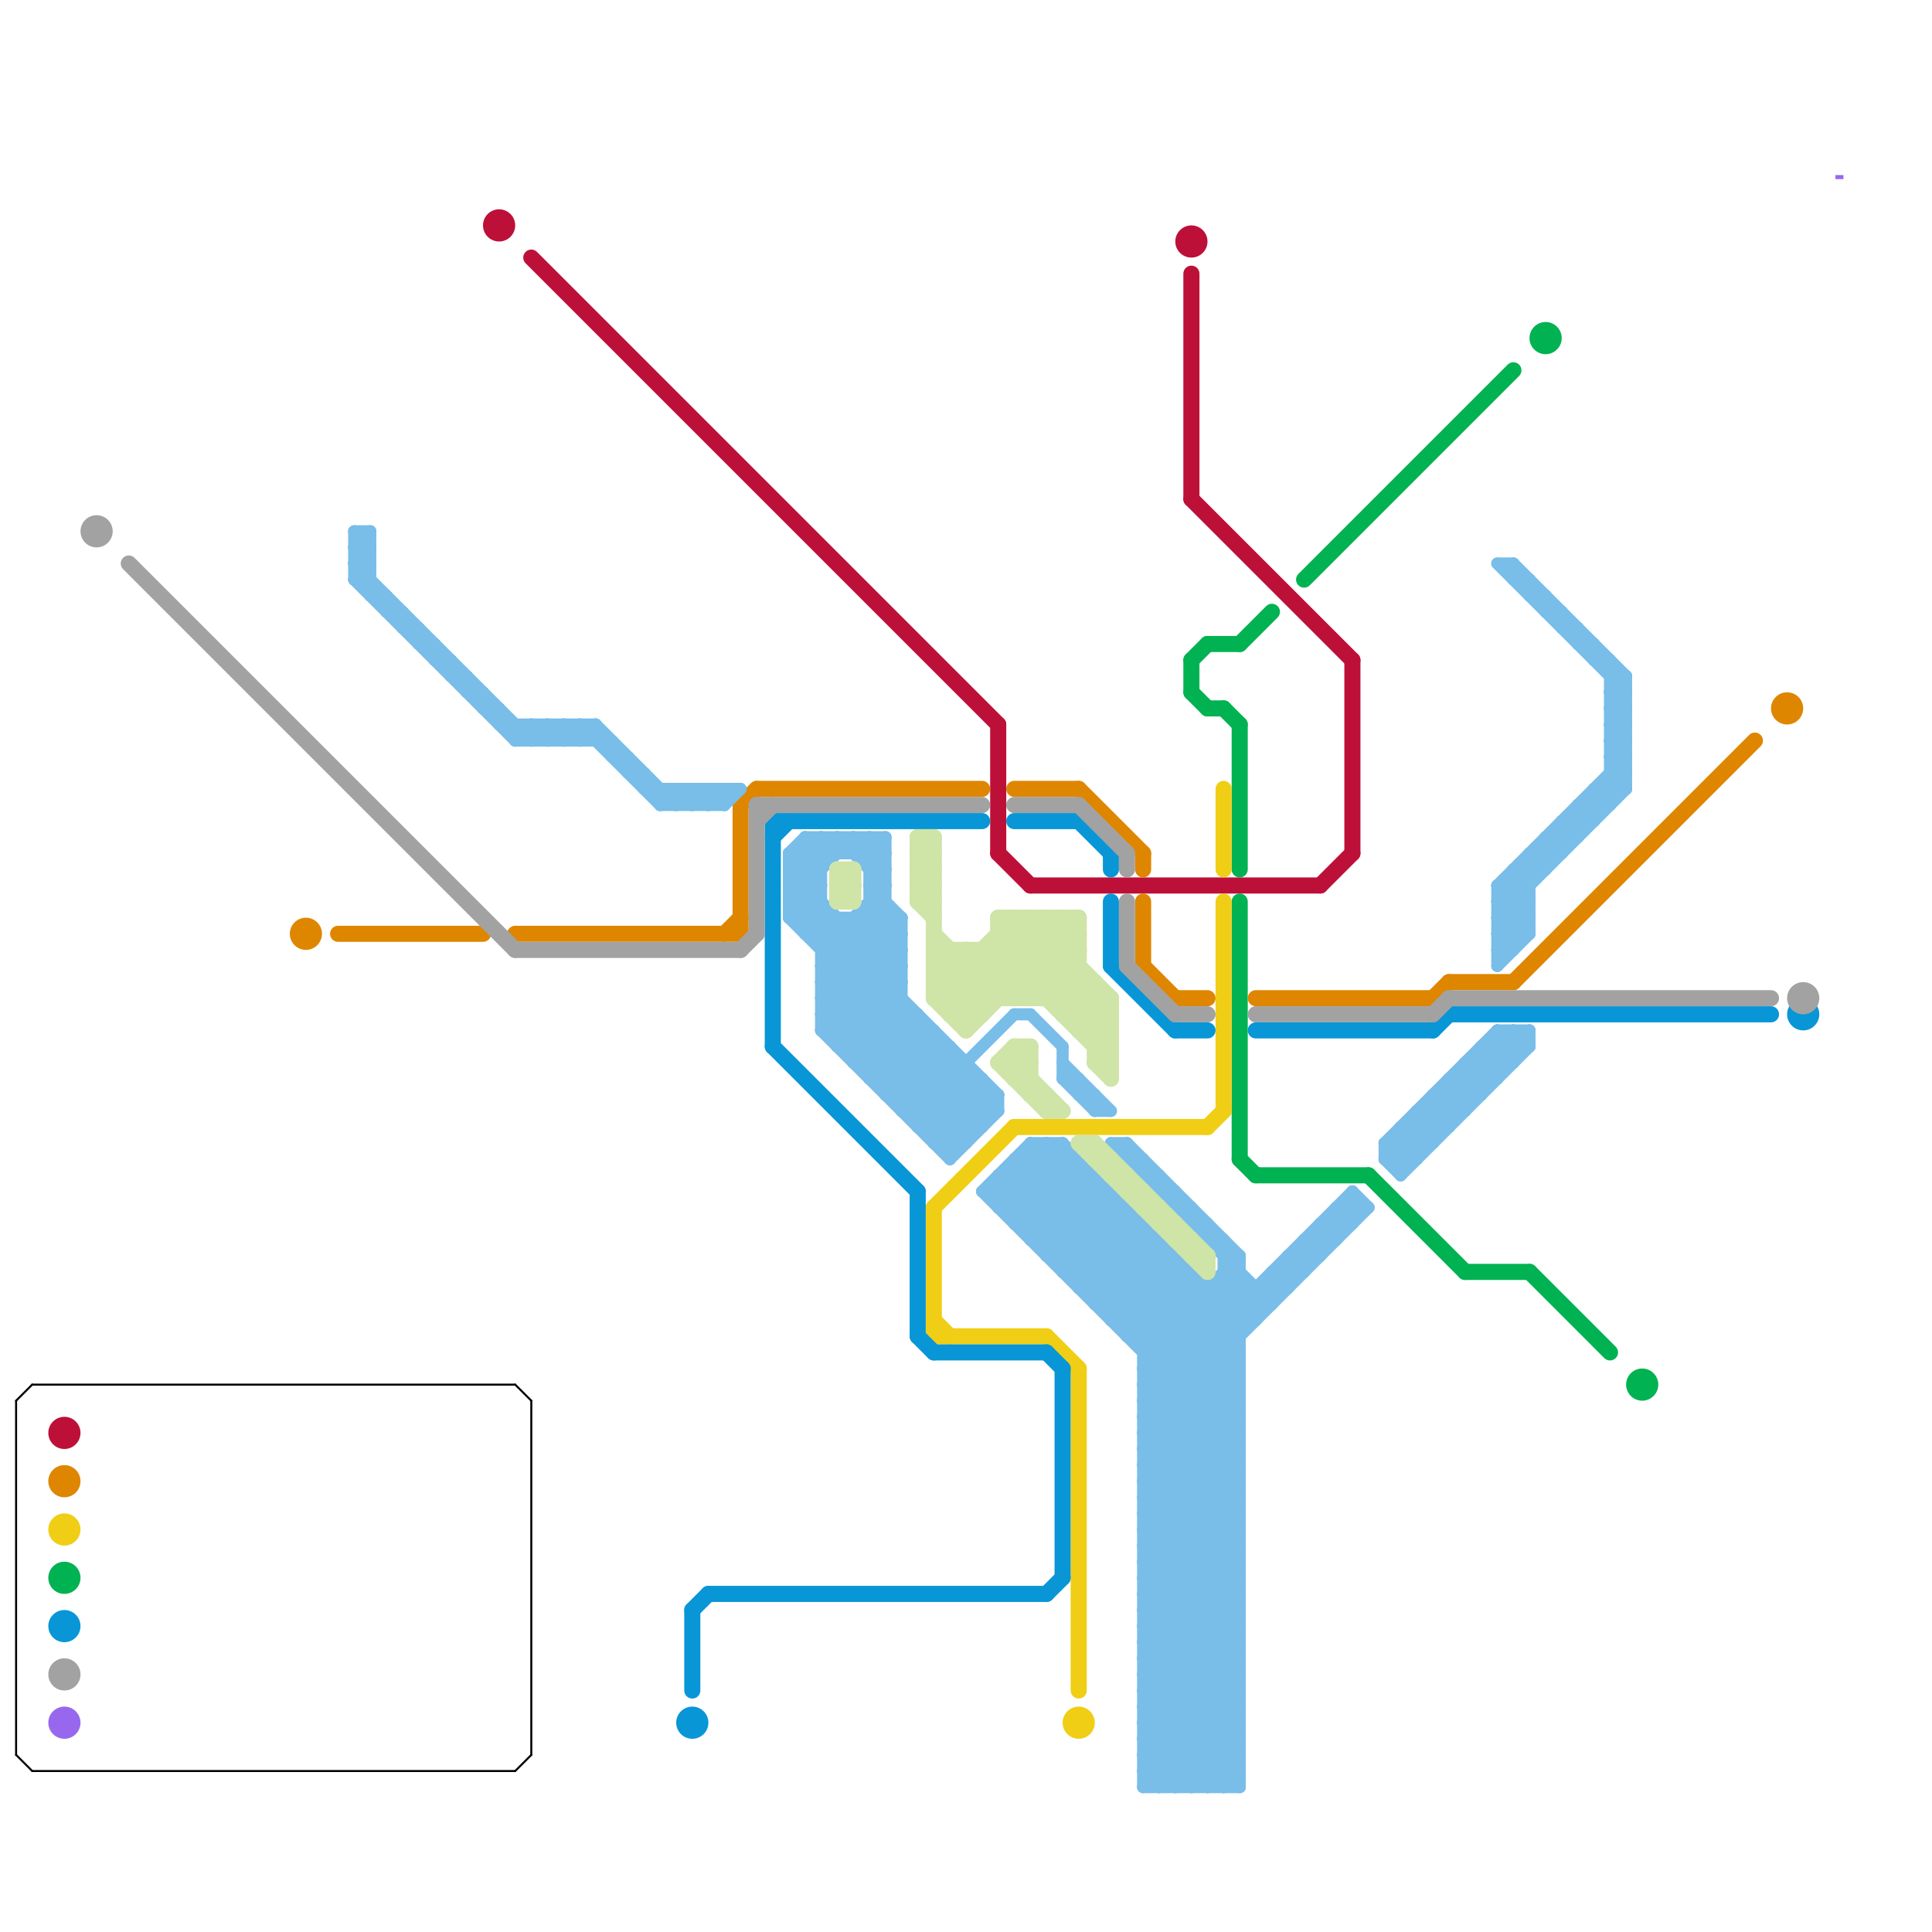 
<svg version="1.1" xmlns="http://www.w3.org/2000/svg" viewBox="0 0 120 120">
<style>text { font: 1px Helvetica; font-weight: 600; white-space: pre; dominant-baseline: central; } line { stroke-width: 1; fill: none; stroke-linecap: round; stroke-linejoin: round; } .c0 { stroke: #bd1038 } .c1 { stroke: #00b251 } .c2 { stroke: #f0ce15 } .c3 { stroke: #df8600 } .c4 { stroke: #0896d7 } .c5 { stroke: #a2a2a2 } .c6 { stroke: #9768ee } .c7 { stroke: #000000 } .c8 { stroke: #79bde9 } .c9 { stroke: #cfe4a7 } .w5 { stroke-width: .125; }.w1 { stroke-width: 1; }.w4 { stroke-width: .25; }.w2 { stroke-width: .75; }.l1 { stroke-dasharray: 1 1.5; stroke-linecap: square; }.l2 { stroke-dasharray: .5 .5; stroke-linecap: butt; }</style><defs><g id="wm-xf"><circle r="1.2" fill="#000"/><circle r="0.9" fill="#fff"/><circle r="0.6" fill="#000"/><circle r="0.3" fill="#fff"/></g><g id="wm"><circle r="0.6" fill="#000"/><circle r="0.3" fill="#fff"/></g></defs><line class="c0 " x1="33" y1="16" x2="62" y2="45"/><line class="c0 " x1="74" y1="31" x2="84" y2="41"/><line class="c0 " x1="62" y1="53" x2="64" y2="55"/><line class="c0 " x1="82" y1="55" x2="84" y2="53"/><line class="c0 " x1="62" y1="45" x2="62" y2="53"/><line class="c0 " x1="84" y1="41" x2="84" y2="53"/><line class="c0 " x1="64" y1="55" x2="82" y2="55"/><line class="c0 " x1="74" y1="17" x2="74" y2="31"/><circle cx="4" cy="89" r="1" fill="#bd1038" /><circle cx="31" cy="14" r="1" fill="#bd1038" /><circle cx="74" cy="15" r="1" fill="#bd1038" /><line class="c1 " x1="74" y1="43" x2="75" y2="44"/><line class="c1 " x1="76" y1="44" x2="77" y2="45"/><line class="c1 " x1="77" y1="40" x2="79" y2="38"/><line class="c1 " x1="85" y1="73" x2="91" y2="79"/><line class="c1 " x1="81" y1="36" x2="94" y2="23"/><line class="c1 " x1="75" y1="44" x2="76" y2="44"/><line class="c1 " x1="75" y1="40" x2="77" y2="40"/><line class="c1 " x1="95" y1="79" x2="100" y2="84"/><line class="c1 " x1="77" y1="45" x2="77" y2="54"/><line class="c1 " x1="77" y1="56" x2="77" y2="72"/><line class="c1 " x1="77" y1="72" x2="78" y2="73"/><line class="c1 " x1="78" y1="73" x2="85" y2="73"/><line class="c1 " x1="74" y1="41" x2="74" y2="43"/><line class="c1 " x1="91" y1="79" x2="95" y2="79"/><line class="c1 " x1="74" y1="41" x2="75" y2="40"/><circle cx="102" cy="86" r="1" fill="#00b251" /><circle cx="4" cy="98" r="1" fill="#00b251" /><circle cx="96" cy="21" r="1" fill="#00b251" /><line class="c2 " x1="76" y1="56" x2="76" y2="69"/><line class="c2 " x1="63" y1="70" x2="75" y2="70"/><line class="c2 " x1="58" y1="83" x2="65" y2="83"/><line class="c2 " x1="76" y1="49" x2="76" y2="54"/><line class="c2 " x1="58" y1="75" x2="58" y2="83"/><line class="c2 " x1="65" y1="83" x2="67" y2="85"/><line class="c2 " x1="75" y1="70" x2="76" y2="69"/><line class="c2 " x1="58" y1="82" x2="59" y2="83"/><line class="c2 " x1="58" y1="75" x2="63" y2="70"/><line class="c2 " x1="67" y1="85" x2="67" y2="105"/><circle cx="4" cy="95" r="1" fill="#f0ce15" /><circle cx="67" cy="107" r="1" fill="#f0ce15" /><line class="c3 " x1="71" y1="53" x2="71" y2="54"/><line class="c3 " x1="32" y1="58" x2="46" y2="58"/><line class="c3 " x1="71" y1="56" x2="71" y2="60"/><line class="c3 " x1="89" y1="62" x2="90" y2="61"/><line class="c3 " x1="67" y1="49" x2="71" y2="53"/><line class="c3 " x1="47" y1="49" x2="61" y2="49"/><line class="c3 " x1="45" y1="58" x2="46" y2="57"/><line class="c3 " x1="71" y1="60" x2="73" y2="62"/><line class="c3 " x1="46" y1="50" x2="46" y2="58"/><line class="c3 " x1="94" y1="61" x2="109" y2="46"/><line class="c3 " x1="21" y1="58" x2="30" y2="58"/><line class="c3 " x1="78" y1="62" x2="89" y2="62"/><line class="c3 " x1="46" y1="50" x2="47" y2="49"/><line class="c3 " x1="73" y1="62" x2="75" y2="62"/><line class="c3 " x1="63" y1="49" x2="67" y2="49"/><line class="c3 " x1="90" y1="61" x2="94" y2="61"/><circle cx="19" cy="58" r="1" fill="#df8600" /><circle cx="4" cy="92" r="1" fill="#df8600" /><circle cx="111" cy="44" r="1" fill="#df8600" /><line class="c4 " x1="65" y1="84" x2="66" y2="85"/><line class="c4 " x1="65" y1="99" x2="66" y2="98"/><line class="c4 " x1="44" y1="99" x2="65" y2="99"/><line class="c4 " x1="48" y1="51" x2="61" y2="51"/><line class="c4 " x1="57" y1="74" x2="57" y2="83"/><line class="c4 " x1="48" y1="52" x2="49" y2="51"/><line class="c4 " x1="66" y1="85" x2="66" y2="98"/><line class="c4 " x1="69" y1="60" x2="73" y2="64"/><line class="c4 " x1="90" y1="63" x2="110" y2="63"/><line class="c4 " x1="58" y1="84" x2="65" y2="84"/><line class="c4 " x1="67" y1="51" x2="69" y2="53"/><line class="c4 " x1="43" y1="100" x2="43" y2="105"/><line class="c4 " x1="48" y1="51" x2="48" y2="65"/><line class="c4 " x1="73" y1="64" x2="75" y2="64"/><line class="c4 " x1="43" y1="100" x2="44" y2="99"/><line class="c4 " x1="57" y1="83" x2="58" y2="84"/><line class="c4 " x1="78" y1="64" x2="89" y2="64"/><line class="c4 " x1="69" y1="56" x2="69" y2="60"/><line class="c4 " x1="69" y1="53" x2="69" y2="54"/><line class="c4 " x1="89" y1="64" x2="90" y2="63"/><line class="c4 " x1="63" y1="51" x2="67" y2="51"/><line class="c4 " x1="48" y1="65" x2="57" y2="74"/><circle cx="43" cy="107" r="1" fill="#0896d7" /><circle cx="112" cy="63" r="1" fill="#0896d7" /><circle cx="4" cy="101" r="1" fill="#0896d7" /><line class="c5 " x1="32" y1="59" x2="46" y2="59"/><line class="c5 " x1="46" y1="59" x2="47" y2="58"/><line class="c5 " x1="78" y1="63" x2="89" y2="63"/><line class="c5 " x1="89" y1="63" x2="90" y2="62"/><line class="c5 " x1="67" y1="50" x2="70" y2="53"/><line class="c5 " x1="47" y1="50" x2="61" y2="50"/><line class="c5 " x1="70" y1="56" x2="70" y2="60"/><line class="c5 " x1="47" y1="51" x2="48" y2="50"/><line class="c5 " x1="90" y1="62" x2="110" y2="62"/><line class="c5 " x1="73" y1="63" x2="75" y2="63"/><line class="c5 " x1="47" y1="50" x2="47" y2="58"/><line class="c5 " x1="70" y1="60" x2="73" y2="63"/><line class="c5 " x1="70" y1="53" x2="70" y2="54"/><line class="c5 " x1="8" y1="35" x2="32" y2="59"/><line class="c5 " x1="63" y1="50" x2="67" y2="50"/><circle cx="6" cy="33" r="1" fill="#a2a2a2" /><circle cx="112" cy="62" r="1" fill="#a2a2a2" /><circle cx="4" cy="104" r="1" fill="#a2a2a2" /><line class="c6 w4 l2" x1="114" y1="11" x2="115" y2="11"/><circle cx="4" cy="107" r="1" fill="#9768ee" /><line class="c7 w5" x1="1" y1="87" x2="1" y2="109"/><line class="c7 w5" x1="1" y1="109" x2="2" y2="110"/><line class="c7 w5" x1="32" y1="110" x2="33" y2="109"/><line class="c7 w5" x1="33" y1="87" x2="33" y2="109"/><line class="c7 w5" x1="32" y1="86" x2="33" y2="87"/><line class="c7 w5" x1="1" y1="87" x2="2" y2="86"/><line class="c7 w5" x1="2" y1="110" x2="32" y2="110"/><line class="c7 w5" x1="2" y1="86" x2="32" y2="86"/><line class="c8 w2" x1="54" y1="67" x2="61" y2="67"/><line class="c8 w2" x1="54" y1="55" x2="55" y2="55"/><line class="c8 w2" x1="93" y1="58" x2="95" y2="58"/><line class="c8 w2" x1="92" y1="65" x2="95" y2="65"/><line class="c8 w2" x1="69" y1="82" x2="78" y2="82"/><line class="c8 w2" x1="71" y1="108" x2="74" y2="111"/><line class="c8 w2" x1="71" y1="109" x2="77" y2="103"/><line class="c8 w2" x1="71" y1="111" x2="77" y2="105"/><line class="c8 w2" x1="100" y1="46" x2="101" y2="46"/><line class="c8 w2" x1="71" y1="89" x2="77" y2="89"/><line class="c8 w2" x1="64" y1="71" x2="77" y2="84"/><line class="c8 w2" x1="71" y1="98" x2="77" y2="98"/><line class="c8 w2" x1="72" y1="74" x2="73" y2="74"/><line class="c8 w2" x1="45" y1="50" x2="46" y2="49"/><line class="c8 w2" x1="62" y1="73" x2="68" y2="73"/><line class="c8 w2" x1="50" y1="52" x2="55" y2="52"/><line class="c8 w2" x1="87" y1="70" x2="90" y2="70"/><line class="c8 w2" x1="22" y1="35" x2="23" y2="34"/><line class="c8 w2" x1="74" y1="75" x2="74" y2="76"/><line class="c8 w2" x1="76" y1="79" x2="77" y2="79"/><line class="c8 w2" x1="95" y1="36" x2="95" y2="37"/><line class="c8 w2" x1="71" y1="88" x2="84" y2="75"/><line class="c8 w2" x1="72" y1="77" x2="72" y2="111"/><line class="c8 w2" x1="71" y1="108" x2="77" y2="102"/><line class="c8 w2" x1="69" y1="71" x2="79" y2="81"/><line class="c8 w2" x1="27" y1="41" x2="28" y2="41"/><line class="c8 w2" x1="54" y1="52" x2="55" y2="53"/><line class="c8 w2" x1="58" y1="70" x2="61" y2="67"/><line class="c8 w2" x1="50" y1="52" x2="50" y2="58"/><line class="c8 w2" x1="71" y1="97" x2="77" y2="97"/><line class="c8 w2" x1="68" y1="69" x2="69" y2="69"/><line class="c8 w2" x1="74" y1="79" x2="74" y2="111"/><line class="c8 w2" x1="94" y1="54" x2="94" y2="59"/><line class="c8 w2" x1="80" y1="78" x2="80" y2="80"/><line class="c8 w2" x1="28" y1="41" x2="28" y2="42"/><line class="c8 w2" x1="26" y1="40" x2="27" y2="40"/><line class="c8 w2" x1="37" y1="45" x2="42" y2="50"/><line class="c8 w2" x1="71" y1="92" x2="77" y2="98"/><line class="c8 w2" x1="25" y1="38" x2="25" y2="39"/><line class="c8 w2" x1="54" y1="55" x2="55" y2="54"/><line class="c8 w2" x1="24" y1="37" x2="24" y2="38"/><line class="c8 w2" x1="71" y1="84" x2="77" y2="84"/><line class="c8 w2" x1="33" y1="46" x2="34" y2="45"/><line class="c8 w2" x1="51" y1="61" x2="55" y2="57"/><line class="c8 w2" x1="67" y1="80" x2="71" y2="76"/><line class="c8 w2" x1="41" y1="49" x2="41" y2="50"/><line class="c8 w2" x1="69" y1="82" x2="73" y2="78"/><line class="c8 w2" x1="87" y1="71" x2="88" y2="72"/><line class="c8 w2" x1="52" y1="52" x2="52" y2="53"/><line class="c8 w2" x1="51" y1="64" x2="58" y2="64"/><line class="c8 w2" x1="43" y1="49" x2="43" y2="50"/><line class="c8 w2" x1="63" y1="76" x2="71" y2="76"/><line class="c8 w2" x1="89" y1="69" x2="90" y2="70"/><line class="c8 w2" x1="56" y1="57" x2="56" y2="69"/><line class="c8 w2" x1="74" y1="111" x2="77" y2="108"/><line class="c8 w2" x1="31" y1="45" x2="37" y2="45"/><line class="c8 w2" x1="92" y1="66" x2="93" y2="67"/><line class="c8 w2" x1="71" y1="94" x2="77" y2="100"/><line class="c8 w2" x1="64" y1="72" x2="77" y2="85"/><line class="c8 w2" x1="86" y1="71" x2="93" y2="64"/><line class="c8 w2" x1="22" y1="35" x2="33" y2="46"/><line class="c8 w2" x1="51" y1="59" x2="56" y2="59"/><line class="c8 w2" x1="96" y1="52" x2="96" y2="54"/><line class="c8 w2" x1="94" y1="35" x2="101" y2="42"/><line class="c8 w2" x1="71" y1="98" x2="77" y2="92"/><line class="c8 w2" x1="71" y1="72" x2="71" y2="73"/><line class="c8 w2" x1="96" y1="38" x2="97" y2="38"/><line class="c8 w2" x1="88" y1="69" x2="89" y2="70"/><line class="c8 w2" x1="71" y1="87" x2="84" y2="74"/><line class="c8 w2" x1="22" y1="36" x2="32" y2="46"/><line class="c8 w2" x1="98" y1="50" x2="98" y2="52"/><line class="c8 w2" x1="93" y1="56" x2="101" y2="48"/><line class="c8 w2" x1="56" y1="69" x2="59" y2="66"/><line class="c8 w2" x1="93" y1="57" x2="94" y2="58"/><line class="c8 w2" x1="82" y1="76" x2="84" y2="76"/><line class="c8 w2" x1="98" y1="40" x2="99" y2="40"/><line class="c8 w2" x1="86" y1="71" x2="89" y2="71"/><line class="c8 w2" x1="93" y1="58" x2="95" y2="56"/><line class="c8 w2" x1="93" y1="60" x2="95" y2="58"/><line class="c8 w2" x1="100" y1="43" x2="101" y2="44"/><line class="c8 w2" x1="96" y1="37" x2="96" y2="38"/><line class="c8 w2" x1="35" y1="46" x2="36" y2="45"/><line class="c8 w2" x1="71" y1="96" x2="77" y2="96"/><line class="c8 w2" x1="70" y1="71" x2="70" y2="72"/><line class="c8 w2" x1="95" y1="37" x2="96" y2="37"/><line class="c8 w2" x1="100" y1="45" x2="101" y2="46"/><line class="c8 w2" x1="71" y1="100" x2="77" y2="106"/><line class="c8 w2" x1="71" y1="102" x2="77" y2="108"/><line class="c8 w2" x1="97" y1="51" x2="97" y2="53"/><line class="c8 w2" x1="34" y1="46" x2="35" y2="45"/><line class="c8 w2" x1="51" y1="52" x2="51" y2="64"/><line class="c8 w2" x1="97" y1="39" x2="98" y2="39"/><line class="c8 w2" x1="79" y1="79" x2="79" y2="81"/><line class="c8 w2" x1="71" y1="97" x2="77" y2="91"/><line class="c8 w2" x1="100" y1="48" x2="101" y2="48"/><line class="c8 w2" x1="36" y1="46" x2="37" y2="45"/><line class="c8 w2" x1="95" y1="53" x2="95" y2="58"/><line class="c8 w2" x1="53" y1="52" x2="53" y2="53"/><line class="c8 w2" x1="56" y1="68" x2="59" y2="65"/><line class="c8 w2" x1="51" y1="60" x2="55" y2="56"/><line class="c8 w2" x1="71" y1="86" x2="77" y2="86"/><line class="c8 w2" x1="90" y1="67" x2="93" y2="67"/><line class="c8 w2" x1="34" y1="45" x2="35" y2="46"/><line class="c8 w2" x1="69" y1="71" x2="70" y2="71"/><line class="c8 w2" x1="52" y1="57" x2="52" y2="65"/><line class="c8 w2" x1="62" y1="68" x2="62" y2="69"/><line class="c8 w2" x1="95" y1="64" x2="95" y2="65"/><line class="c8 w2" x1="49" y1="56" x2="53" y2="52"/><line class="c8 w2" x1="76" y1="111" x2="77" y2="110"/><line class="c8 w2" x1="100" y1="47" x2="101" y2="47"/><line class="c8 w2" x1="62" y1="73" x2="77" y2="88"/><line class="c8 w2" x1="66" y1="71" x2="77" y2="82"/><line class="c8 w2" x1="92" y1="65" x2="93" y2="66"/><line class="c8 w2" x1="71" y1="105" x2="77" y2="105"/><line class="c8 w2" x1="71" y1="107" x2="77" y2="107"/><line class="c8 w2" x1="71" y1="99" x2="77" y2="93"/><line class="c8 w2" x1="32" y1="46" x2="38" y2="46"/><line class="c8 w2" x1="42" y1="50" x2="43" y2="49"/><line class="c8 w2" x1="49" y1="53" x2="55" y2="53"/><line class="c8 w2" x1="99" y1="40" x2="99" y2="41"/><line class="c8 w2" x1="65" y1="77" x2="68" y2="74"/><line class="c8 w2" x1="71" y1="94" x2="77" y2="94"/><line class="c8 w2" x1="61" y1="74" x2="69" y2="74"/><line class="c8 w2" x1="66" y1="67" x2="68" y2="69"/><line class="c8 w2" x1="44" y1="50" x2="45" y2="49"/><line class="c8 w2" x1="49" y1="57" x2="56" y2="57"/><line class="c8 w2" x1="81" y1="77" x2="81" y2="79"/><line class="c8 w2" x1="93" y1="55" x2="101" y2="47"/><line class="c8 w2" x1="86" y1="71" x2="87" y2="72"/><line class="c8 w2" x1="29" y1="42" x2="29" y2="43"/><line class="c8 w2" x1="93" y1="58" x2="94" y2="59"/><line class="c8 w2" x1="90" y1="68" x2="91" y2="69"/><line class="c8 w2" x1="94" y1="55" x2="95" y2="56"/><line class="c8 w2" x1="51" y1="62" x2="60" y2="71"/><line class="c8 w2" x1="64" y1="63" x2="66" y2="65"/><line class="c8 w2" x1="40" y1="49" x2="46" y2="49"/><line class="c8 w2" x1="100" y1="44" x2="101" y2="45"/><line class="c8 w2" x1="30" y1="44" x2="31" y2="44"/><line class="c8 w2" x1="70" y1="71" x2="77" y2="78"/><line class="c8 w2" x1="71" y1="101" x2="77" y2="107"/><line class="c8 w2" x1="40" y1="48" x2="40" y2="49"/><line class="c8 w2" x1="71" y1="96" x2="77" y2="90"/><line class="c8 w2" x1="71" y1="76" x2="71" y2="111"/><line class="c8 w2" x1="100" y1="47" x2="101" y2="46"/><line class="c8 w2" x1="71" y1="85" x2="77" y2="85"/><line class="c8 w2" x1="80" y1="78" x2="82" y2="78"/><line class="c8 w2" x1="36" y1="45" x2="41" y2="50"/><line class="c8 w2" x1="70" y1="75" x2="70" y2="83"/><line class="c8 w2" x1="71" y1="91" x2="77" y2="97"/><line class="c8 w2" x1="96" y1="52" x2="98" y2="52"/><line class="c8 w2" x1="83" y1="75" x2="85" y2="75"/><line class="c8 w2" x1="55" y1="68" x2="62" y2="68"/><line class="c8 w2" x1="98" y1="50" x2="100" y2="50"/><line class="c8 w2" x1="71" y1="103" x2="77" y2="109"/><line class="c8 w2" x1="74" y1="76" x2="75" y2="76"/><line class="c8 w2" x1="61" y1="74" x2="64" y2="71"/><line class="c8 w2" x1="97" y1="51" x2="99" y2="51"/><line class="c8 w2" x1="76" y1="78" x2="77" y2="78"/><line class="c8 w2" x1="71" y1="105" x2="77" y2="99"/><line class="c8 w2" x1="71" y1="107" x2="77" y2="101"/><line class="c8 w2" x1="91" y1="66" x2="92" y2="67"/><line class="c8 w2" x1="75" y1="76" x2="75" y2="77"/><line class="c8 w2" x1="82" y1="76" x2="83" y2="77"/><line class="c8 w2" x1="62" y1="74" x2="65" y2="71"/><line class="c8 w2" x1="73" y1="75" x2="74" y2="75"/><line class="c8 w2" x1="94" y1="36" x2="95" y2="36"/><line class="c8 w2" x1="88" y1="69" x2="91" y2="69"/><line class="c8 w2" x1="33" y1="45" x2="33" y2="46"/><line class="c8 w2" x1="51" y1="60" x2="61" y2="70"/><line class="c8 w2" x1="22" y1="33" x2="23" y2="33"/><line class="c8 w2" x1="35" y1="45" x2="35" y2="46"/><line class="c8 w2" x1="90" y1="67" x2="91" y2="68"/><line class="c8 w2" x1="94" y1="54" x2="95" y2="55"/><line class="c8 w2" x1="56" y1="69" x2="62" y2="69"/><line class="c8 w2" x1="87" y1="70" x2="87" y2="73"/><line class="c8 w2" x1="51" y1="64" x2="56" y2="59"/><line class="c8 w2" x1="71" y1="104" x2="77" y2="98"/><line class="c8 w2" x1="89" y1="68" x2="89" y2="71"/><line class="c8 w2" x1="71" y1="106" x2="77" y2="100"/><line class="c8 w2" x1="63" y1="73" x2="77" y2="87"/><line class="c8 w2" x1="99" y1="49" x2="100" y2="50"/><line class="c8 w2" x1="50" y1="53" x2="51" y2="54"/><line class="c8 w2" x1="92" y1="65" x2="92" y2="68"/><line class="c8 w2" x1="49" y1="55" x2="51" y2="55"/><line class="c8 w2" x1="71" y1="101" x2="77" y2="101"/><line class="c8 w2" x1="71" y1="93" x2="77" y2="93"/><line class="c8 w2" x1="22" y1="33" x2="22" y2="36"/><line class="c8 w2" x1="71" y1="95" x2="77" y2="95"/><line class="c8 w2" x1="27" y1="40" x2="27" y2="41"/><line class="c8 w2" x1="49" y1="53" x2="49" y2="57"/><line class="c8 w2" x1="100" y1="46" x2="101" y2="45"/><line class="c8 w2" x1="93" y1="56" x2="95" y2="56"/><line class="c8 w2" x1="65" y1="71" x2="65" y2="78"/><line class="c8 w2" x1="71" y1="88" x2="77" y2="94"/><line class="c8 w2" x1="71" y1="90" x2="77" y2="96"/><line class="c8 w2" x1="54" y1="67" x2="57" y2="64"/><line class="c8 w2" x1="79" y1="79" x2="81" y2="79"/><line class="c8 w2" x1="54" y1="53" x2="55" y2="52"/><line class="c8 w2" x1="55" y1="68" x2="58" y2="65"/><line class="c8 w2" x1="71" y1="85" x2="77" y2="79"/><line class="c8 w2" x1="23" y1="33" x2="23" y2="37"/><line class="c8 w2" x1="86" y1="72" x2="87" y2="73"/><line class="c8 w2" x1="81" y1="77" x2="83" y2="77"/><line class="c8 w2" x1="53" y1="57" x2="56" y2="60"/><line class="c8 w2" x1="73" y1="78" x2="73" y2="111"/><line class="c8 w2" x1="91" y1="66" x2="94" y2="66"/><line class="c8 w2" x1="84" y1="74" x2="84" y2="76"/><line class="c8 w2" x1="65" y1="78" x2="73" y2="78"/><line class="c8 w2" x1="64" y1="76" x2="67" y2="73"/><line class="c8 w2" x1="93" y1="59" x2="95" y2="57"/><line class="c8 w2" x1="62" y1="75" x2="70" y2="75"/><line class="c8 w2" x1="54" y1="54" x2="55" y2="54"/><line class="c8 w2" x1="93" y1="55" x2="95" y2="55"/><line class="c8 w2" x1="66" y1="67" x2="67" y2="67"/><line class="c8 w2" x1="68" y1="73" x2="68" y2="81"/><line class="c8 w2" x1="71" y1="103" x2="77" y2="103"/><line class="c8 w2" x1="75" y1="80" x2="75" y2="111"/><line class="c8 w2" x1="36" y1="45" x2="36" y2="46"/><line class="c8 w2" x1="24" y1="38" x2="25" y2="38"/><line class="c8 w2" x1="64" y1="77" x2="72" y2="77"/><line class="c8 w2" x1="83" y1="75" x2="83" y2="77"/><line class="c8 w2" x1="91" y1="67" x2="92" y2="68"/><line class="c8 w2" x1="43" y1="49" x2="44" y2="50"/><line class="c8 w2" x1="75" y1="111" x2="77" y2="109"/><line class="c8 w2" x1="42" y1="49" x2="42" y2="50"/><line class="c8 w2" x1="52" y1="64" x2="56" y2="60"/><line class="c8 w2" x1="44" y1="49" x2="44" y2="50"/><line class="c8 w2" x1="41" y1="50" x2="42" y2="49"/><line class="c8 w2" x1="23" y1="37" x2="24" y2="37"/><line class="c8 w2" x1="51" y1="61" x2="56" y2="61"/><line class="c8 w2" x1="70" y1="83" x2="74" y2="79"/><line class="c8 w2" x1="43" y1="50" x2="44" y2="49"/><line class="c8 w2" x1="58" y1="64" x2="58" y2="71"/><line class="c8 w2" x1="41" y1="50" x2="45" y2="50"/><line class="c8 w2" x1="67" y1="80" x2="80" y2="80"/><line class="c8 w2" x1="50" y1="58" x2="51" y2="57"/><line class="c8 w2" x1="70" y1="72" x2="71" y2="72"/><line class="c8 w2" x1="72" y1="73" x2="72" y2="74"/><line class="c8 w2" x1="95" y1="53" x2="96" y2="54"/><line class="c8 w2" x1="50" y1="52" x2="51" y2="53"/><line class="c8 w2" x1="51" y1="59" x2="55" y2="55"/><line class="c8 w2" x1="49" y1="54" x2="51" y2="54"/><line class="c8 w2" x1="71" y1="92" x2="77" y2="92"/><line class="c8 w2" x1="93" y1="64" x2="95" y2="64"/><line class="c8 w2" x1="57" y1="63" x2="57" y2="70"/><line class="c8 w2" x1="71" y1="107" x2="75" y2="111"/><line class="c8 w2" x1="71" y1="84" x2="77" y2="78"/><line class="c8 w2" x1="32" y1="46" x2="33" y2="45"/><line class="c8 w2" x1="91" y1="66" x2="91" y2="69"/><line class="c8 w2" x1="71" y1="110" x2="72" y2="111"/><line class="c8 w2" x1="71" y1="93" x2="77" y2="87"/><line class="c8 w2" x1="71" y1="87" x2="77" y2="93"/><line class="c8 w2" x1="71" y1="95" x2="77" y2="89"/><line class="c8 w2" x1="54" y1="66" x2="57" y2="63"/><line class="c8 w2" x1="50" y1="57" x2="51" y2="56"/><line class="c8 w2" x1="54" y1="54" x2="55" y2="53"/><line class="c8 w2" x1="68" y1="81" x2="79" y2="81"/><line class="c8 w2" x1="63" y1="72" x2="63" y2="76"/><line class="c8 w2" x1="90" y1="67" x2="90" y2="70"/><line class="c8 w2" x1="67" y1="79" x2="70" y2="76"/><line class="c8 w2" x1="94" y1="64" x2="95" y2="65"/><line class="c8 w2" x1="99" y1="41" x2="100" y2="41"/><line class="c8 w2" x1="93" y1="59" x2="94" y2="59"/><line class="c8 w2" x1="53" y1="52" x2="55" y2="54"/><line class="c8 w2" x1="39" y1="47" x2="39" y2="48"/><line class="c8 w2" x1="49" y1="57" x2="61" y2="69"/><line class="c8 w2" x1="49" y1="56" x2="51" y2="56"/><line class="c8 w2" x1="63" y1="76" x2="67" y2="72"/><line class="c8 w2" x1="100" y1="43" x2="101" y2="43"/><line class="c8 w2" x1="66" y1="65" x2="66" y2="67"/><line class="c8 w2" x1="66" y1="78" x2="69" y2="75"/><line class="c8 w2" x1="100" y1="45" x2="101" y2="45"/><line class="c8 w2" x1="67" y1="68" x2="68" y2="68"/><line class="c8 w2" x1="49" y1="53" x2="51" y2="55"/><line class="c8 w2" x1="71" y1="89" x2="77" y2="95"/><line class="c8 w2" x1="52" y1="65" x2="56" y2="61"/><line class="c8 w2" x1="71" y1="98" x2="77" y2="104"/><line class="c8 w2" x1="51" y1="60" x2="56" y2="60"/><line class="c8 w2" x1="29" y1="43" x2="30" y2="43"/><line class="c8 w2" x1="76" y1="77" x2="76" y2="111"/><line class="c8 w2" x1="51" y1="64" x2="59" y2="72"/><line class="c8 w2" x1="71" y1="108" x2="77" y2="108"/><line class="c8 w2" x1="54" y1="52" x2="54" y2="67"/><line class="c8 w2" x1="71" y1="100" x2="77" y2="100"/><line class="c8 w2" x1="71" y1="102" x2="77" y2="102"/><line class="c8 w2" x1="71" y1="97" x2="77" y2="103"/><line class="c8 w2" x1="70" y1="83" x2="77" y2="83"/><line class="c8 w2" x1="81" y1="77" x2="82" y2="78"/><line class="c8 w2" x1="69" y1="81" x2="72" y2="78"/><line class="c8 w2" x1="63" y1="72" x2="77" y2="86"/><line class="c8 w2" x1="71" y1="106" x2="76" y2="111"/><line class="c8 w2" x1="71" y1="92" x2="77" y2="86"/><line class="c8 w2" x1="71" y1="86" x2="77" y2="80"/><line class="c8 w2" x1="22" y1="35" x2="23" y2="35"/><line class="c8 w2" x1="100" y1="43" x2="101" y2="42"/><line class="c8 w2" x1="94" y1="35" x2="94" y2="36"/><line class="c8 w2" x1="100" y1="45" x2="101" y2="44"/><line class="c8 w2" x1="68" y1="80" x2="71" y2="77"/><line class="c8 w2" x1="45" y1="49" x2="45" y2="50"/><line class="c8 w2" x1="53" y1="66" x2="60" y2="66"/><line class="c8 w2" x1="86" y1="72" x2="94" y2="64"/><line class="c8 w2" x1="52" y1="65" x2="59" y2="65"/><line class="c8 w2" x1="79" y1="79" x2="80" y2="80"/><line class="c8 w2" x1="100" y1="42" x2="101" y2="42"/><line class="c8 w2" x1="100" y1="44" x2="101" y2="44"/><line class="c8 w2" x1="62" y1="73" x2="62" y2="75"/><line class="c8 w2" x1="59" y1="72" x2="62" y2="69"/><line class="c8 w2" x1="71" y1="99" x2="77" y2="105"/><line class="c8 w2" x1="49" y1="55" x2="52" y2="52"/><line class="c8 w2" x1="71" y1="94" x2="77" y2="88"/><line class="c8 w2" x1="66" y1="66" x2="69" y2="69"/><line class="c8 w2" x1="51" y1="62" x2="56" y2="62"/><line class="c8 w2" x1="93" y1="57" x2="101" y2="49"/><line class="c8 w2" x1="88" y1="69" x2="88" y2="72"/><line class="c8 w2" x1="93" y1="64" x2="94" y2="65"/><line class="c8 w2" x1="60" y1="66" x2="60" y2="71"/><line class="c8 w2" x1="97" y1="38" x2="97" y2="39"/><line class="c8 w2" x1="78" y1="80" x2="78" y2="82"/><line class="c8 w2" x1="59" y1="71" x2="62" y2="68"/><line class="c8 w2" x1="33" y1="45" x2="34" y2="46"/><line class="c8 w2" x1="25" y1="39" x2="26" y2="39"/><line class="c8 w2" x1="93" y1="55" x2="93" y2="60"/><line class="c8 w2" x1="64" y1="71" x2="64" y2="77"/><line class="c8 w2" x1="35" y1="45" x2="36" y2="46"/><line class="c8 w2" x1="71" y1="100" x2="77" y2="94"/><line class="c8 w2" x1="51" y1="62" x2="56" y2="57"/><line class="c8 w2" x1="71" y1="102" x2="77" y2="96"/><line class="c8 w2" x1="71" y1="96" x2="77" y2="102"/><line class="c8 w2" x1="67" y1="67" x2="67" y2="68"/><line class="c8 w2" x1="101" y1="42" x2="101" y2="49"/><line class="c8 w2" x1="51" y1="52" x2="52" y2="53"/><line class="c8 w2" x1="26" y1="39" x2="26" y2="40"/><line class="c8 w2" x1="71" y1="73" x2="72" y2="73"/><line class="c8 w2" x1="71" y1="91" x2="77" y2="91"/><line class="c8 w2" x1="71" y1="83" x2="74" y2="80"/><line class="c8 w2" x1="38" y1="47" x2="39" y2="47"/><line class="c8 w2" x1="100" y1="44" x2="101" y2="43"/><line class="c8 w2" x1="66" y1="79" x2="74" y2="79"/><line class="c8 w2" x1="53" y1="66" x2="56" y2="63"/><line class="c8 w2" x1="71" y1="86" x2="77" y2="92"/><line class="c8 w2" x1="67" y1="72" x2="67" y2="80"/><line class="c8 w2" x1="68" y1="68" x2="68" y2="69"/><line class="c8 w2" x1="55" y1="52" x2="55" y2="68"/><line class="c8 w2" x1="62" y1="74" x2="77" y2="89"/><line class="c8 w2" x1="70" y1="82" x2="73" y2="79"/><line class="c8 w2" x1="100" y1="41" x2="100" y2="50"/><line class="c8 w2" x1="69" y1="74" x2="69" y2="82"/><line class="c8 w2" x1="71" y1="110" x2="77" y2="110"/><line class="c8 w2" x1="73" y1="111" x2="77" y2="107"/><line class="c8 w2" x1="22" y1="34" x2="23" y2="35"/><line class="c8 w2" x1="65" y1="71" x2="77" y2="83"/><line class="c8 w2" x1="66" y1="71" x2="66" y2="79"/><line class="c8 w2" x1="100" y1="48" x2="101" y2="49"/><line class="c8 w2" x1="54" y1="56" x2="55" y2="56"/><line class="c8 w2" x1="71" y1="105" x2="77" y2="111"/><line class="c8 w2" x1="94" y1="64" x2="94" y2="66"/><line class="c8 w2" x1="52" y1="52" x2="55" y2="55"/><line class="c8 w2" x1="34" y1="45" x2="34" y2="46"/><line class="c8 w2" x1="53" y1="65" x2="56" y2="62"/><line class="c8 w2" x1="71" y1="99" x2="77" y2="99"/><line class="c8 w2" x1="84" y1="74" x2="85" y2="75"/><line class="c8 w2" x1="30" y1="43" x2="30" y2="44"/><line class="c8 w2" x1="57" y1="70" x2="61" y2="70"/><line class="c8 w2" x1="73" y1="74" x2="73" y2="75"/><line class="c8 w2" x1="72" y1="111" x2="77" y2="106"/><line class="c8 w2" x1="93" y1="65" x2="94" y2="66"/><line class="c8 w2" x1="80" y1="78" x2="81" y2="79"/><line class="c8 w2" x1="96" y1="52" x2="97" y2="53"/><line class="c8 w2" x1="100" y1="47" x2="101" y2="48"/><line class="c8 w2" x1="83" y1="75" x2="84" y2="76"/><line class="c8 w2" x1="53" y1="57" x2="53" y2="66"/><line class="c8 w2" x1="87" y1="70" x2="88" y2="71"/><line class="c8 w2" x1="71" y1="104" x2="77" y2="110"/><line class="c8 w2" x1="57" y1="69" x2="63" y2="63"/><line class="c8 w2" x1="98" y1="39" x2="98" y2="40"/><line class="c8 w2" x1="89" y1="68" x2="90" y2="69"/><line class="c8 w2" x1="71" y1="101" x2="77" y2="95"/><line class="c8 w2" x1="51" y1="63" x2="56" y2="58"/><line class="c8 w2" x1="63" y1="63" x2="64" y2="63"/><line class="c8 w2" x1="49" y1="54" x2="56" y2="61"/><line class="c8 w2" x1="61" y1="67" x2="61" y2="70"/><line class="c8 w2" x1="71" y1="88" x2="77" y2="88"/><line class="c8 w2" x1="71" y1="90" x2="77" y2="90"/><line class="c8 w2" x1="49" y1="53" x2="50" y2="52"/><line class="c8 w2" x1="86" y1="72" x2="88" y2="72"/><line class="c8 w2" x1="22" y1="34" x2="23" y2="34"/><line class="c8 w2" x1="94" y1="54" x2="96" y2="54"/><line class="c8 w2" x1="22" y1="36" x2="23" y2="36"/><line class="c8 w2" x1="71" y1="91" x2="77" y2="85"/><line class="c8 w2" x1="71" y1="85" x2="77" y2="91"/><line class="c8 w2" x1="54" y1="55" x2="56" y2="57"/><line class="c8 w2" x1="53" y1="53" x2="54" y2="52"/><line class="c8 w2" x1="54" y1="57" x2="56" y2="59"/><line class="c8 w2" x1="93" y1="64" x2="93" y2="67"/><line class="c8 w2" x1="42" y1="49" x2="43" y2="50"/><line class="c8 w2" x1="59" y1="65" x2="59" y2="72"/><line class="c8 w2" x1="55" y1="67" x2="58" y2="64"/><line class="c8 w2" x1="99" y1="49" x2="101" y2="49"/><line class="c8 w2" x1="87" y1="72" x2="95" y2="64"/><line class="c8 w2" x1="51" y1="58" x2="52" y2="57"/><line class="c8 w2" x1="49" y1="55" x2="62" y2="68"/><line class="c8 w2" x1="50" y1="58" x2="56" y2="58"/><line class="c8 w2" x1="44" y1="49" x2="45" y2="50"/><line class="c8 w2" x1="39" y1="48" x2="40" y2="48"/><line class="c8 w2" x1="71" y1="109" x2="77" y2="109"/><line class="c8 w2" x1="71" y1="111" x2="77" y2="111"/><line class="c8 w2" x1="38" y1="46" x2="38" y2="47"/><line class="c8 w2" x1="66" y1="79" x2="70" y2="75"/><line class="c8 w2" x1="51" y1="63" x2="57" y2="63"/><line class="c8 w2" x1="71" y1="103" x2="77" y2="97"/><line class="c8 w2" x1="71" y1="110" x2="77" y2="104"/><line class="c8 w2" x1="98" y1="50" x2="99" y2="51"/><line class="c8 w2" x1="32" y1="45" x2="32" y2="46"/><line class="c8 w2" x1="37" y1="45" x2="37" y2="46"/><line class="c8 w2" x1="88" y1="70" x2="89" y2="71"/><line class="c8 w2" x1="63" y1="75" x2="66" y2="72"/><line class="c8 w2" x1="82" y1="76" x2="82" y2="78"/><line class="c8 w2" x1="49" y1="56" x2="62" y2="69"/><line class="c8 w2" x1="64" y1="71" x2="66" y2="71"/><line class="c8 w2" x1="93" y1="35" x2="101" y2="43"/><line class="c8 w2" x1="97" y1="51" x2="98" y2="52"/><line class="c8 w2" x1="28" y1="42" x2="29" y2="42"/><line class="c8 w2" x1="31" y1="44" x2="31" y2="45"/><line class="c8 w2" x1="100" y1="46" x2="101" y2="47"/><line class="c8 w2" x1="49" y1="57" x2="51" y2="55"/><line class="c8 w2" x1="76" y1="80" x2="78" y2="82"/><line class="c8 w2" x1="93" y1="56" x2="95" y2="58"/><line class="c8 w2" x1="68" y1="81" x2="72" y2="77"/><line class="c8 w2" x1="58" y1="71" x2="61" y2="68"/><line class="c8 w2" x1="22" y1="34" x2="23" y2="33"/><line class="c8 w2" x1="22" y1="36" x2="23" y2="35"/><line class="c8 w2" x1="63" y1="72" x2="67" y2="72"/><line class="c8 w2" x1="65" y1="78" x2="69" y2="74"/><line class="c8 w2" x1="71" y1="104" x2="77" y2="104"/><line class="c8 w2" x1="71" y1="106" x2="77" y2="106"/><line class="c8 w2" x1="75" y1="77" x2="76" y2="77"/><line class="c8 w2" x1="61" y1="74" x2="77" y2="90"/><line class="c8 w2" x1="71" y1="109" x2="73" y2="111"/><line class="c8 w2" x1="62" y1="75" x2="66" y2="71"/><line class="c8 w2" x1="71" y1="89" x2="85" y2="75"/><line class="c8 w2" x1="93" y1="57" x2="95" y2="57"/><line class="c8 w2" x1="71" y1="87" x2="77" y2="87"/><line class="c8 w2" x1="57" y1="70" x2="60" y2="67"/><line class="c8 w2" x1="71" y1="93" x2="77" y2="99"/><line class="c8 w2" x1="64" y1="77" x2="68" y2="73"/><line class="c8 w2" x1="71" y1="95" x2="77" y2="101"/><line class="c8 w2" x1="77" y1="78" x2="77" y2="111"/><line class="c8 w2" x1="76" y1="79" x2="78" y2="81"/><line class="c8 w2" x1="93" y1="55" x2="95" y2="57"/><line class="c8 w2" x1="99" y1="49" x2="99" y2="51"/><line class="c8 w2" x1="93" y1="35" x2="94" y2="35"/><line class="c8 w2" x1="22" y1="33" x2="23" y2="34"/><line class="c8 w2" x1="58" y1="71" x2="60" y2="71"/><line class="c8 w2" x1="71" y1="90" x2="77" y2="84"/><line class="c8 w2" x1="54" y1="56" x2="56" y2="58"/><line class="c8 w2" x1="86" y1="71" x2="86" y2="72"/><line class="c8 w2" x1="51" y1="63" x2="59" y2="71"/><line class="c8 w2" x1="49" y1="54" x2="51" y2="52"/><line class="c8 w2" x1="95" y1="53" x2="97" y2="53"/><line class="c8 w2" x1="87" y1="73" x2="95" y2="65"/><line class="c8 w2" x1="51" y1="61" x2="60" y2="70"/><line class="c8 w2" x1="89" y1="68" x2="92" y2="68"/><line class="c9 " x1="68" y1="64" x2="69" y2="63"/><line class="c9 " x1="58" y1="59" x2="61" y2="62"/><line class="c9 " x1="52" y1="56" x2="53" y2="56"/><line class="c9 " x1="63" y1="67" x2="64" y2="66"/><line class="c9 " x1="67" y1="64" x2="69" y2="62"/><line class="c9 " x1="58" y1="61" x2="60" y2="59"/><line class="c9 " x1="69" y1="72" x2="69" y2="73"/><line class="c9 " x1="52" y1="54" x2="53" y2="55"/><line class="c9 " x1="68" y1="66" x2="69" y2="66"/><line class="c9 " x1="57" y1="53" x2="58" y2="52"/><line class="c9 " x1="62" y1="66" x2="63" y2="65"/><line class="c9 " x1="59" y1="59" x2="59" y2="63"/><line class="c9 " x1="57" y1="55" x2="58" y2="54"/><line class="c9 " x1="64" y1="65" x2="64" y2="68"/><line class="c9 " x1="66" y1="63" x2="68" y2="61"/><line class="c9 " x1="67" y1="64" x2="69" y2="64"/><line class="c9 " x1="59" y1="63" x2="65" y2="57"/><line class="c9 " x1="57" y1="56" x2="58" y2="55"/><line class="c9 " x1="67" y1="57" x2="67" y2="64"/><line class="c9 " x1="52" y1="55" x2="53" y2="54"/><line class="c9 " x1="57" y1="53" x2="58" y2="54"/><line class="c9 " x1="58" y1="62" x2="60" y2="64"/><line class="c9 " x1="57" y1="55" x2="58" y2="56"/><line class="c9 " x1="62" y1="58" x2="67" y2="58"/><line class="c9 " x1="63" y1="66" x2="64" y2="65"/><line class="c9 " x1="53" y1="54" x2="53" y2="56"/><line class="c9 " x1="72" y1="76" x2="73" y2="76"/><line class="c9 " x1="63" y1="65" x2="64" y2="65"/><line class="c9 " x1="58" y1="61" x2="60" y2="63"/><line class="c9 " x1="65" y1="57" x2="67" y2="59"/><line class="c9 " x1="69" y1="62" x2="69" y2="67"/><line class="c9 " x1="57" y1="56" x2="58" y2="57"/><line class="c9 " x1="63" y1="62" x2="67" y2="58"/><line class="c9 " x1="63" y1="57" x2="63" y2="62"/><line class="c9 " x1="67" y1="71" x2="68" y2="71"/><line class="c9 " x1="52" y1="55" x2="53" y2="56"/><line class="c9 " x1="68" y1="71" x2="68" y2="72"/><line class="c9 " x1="73" y1="76" x2="73" y2="77"/><line class="c9 " x1="68" y1="61" x2="68" y2="66"/><line class="c9 " x1="62" y1="66" x2="65" y2="69"/><line class="c9 " x1="70" y1="73" x2="70" y2="74"/><line class="c9 " x1="58" y1="59" x2="67" y2="59"/><line class="c9 " x1="60" y1="59" x2="63" y2="62"/><line class="c9 " x1="67" y1="71" x2="75" y2="79"/><line class="c9 " x1="71" y1="75" x2="72" y2="75"/><line class="c9 " x1="60" y1="63" x2="66" y2="57"/><line class="c9 " x1="52" y1="56" x2="53" y2="55"/><line class="c9 " x1="64" y1="57" x2="69" y2="62"/><line class="c9 " x1="63" y1="66" x2="66" y2="69"/><line class="c9 " x1="52" y1="54" x2="53" y2="54"/><line class="c9 " x1="61" y1="59" x2="64" y2="62"/><line class="c9 " x1="61" y1="59" x2="61" y2="63"/><line class="c9 " x1="63" y1="67" x2="64" y2="67"/><line class="c9 " x1="68" y1="65" x2="69" y2="65"/><line class="c9 " x1="75" y1="78" x2="75" y2="79"/><line class="c9 " x1="67" y1="63" x2="68" y2="62"/><line class="c9 " x1="64" y1="62" x2="67" y2="59"/><line class="c9 " x1="58" y1="58" x2="62" y2="62"/><line class="c9 " x1="57" y1="53" x2="58" y2="53"/><line class="c9 " x1="57" y1="55" x2="58" y2="55"/><line class="c9 " x1="57" y1="54" x2="58" y2="53"/><line class="c9 " x1="58" y1="62" x2="69" y2="62"/><line class="c9 " x1="66" y1="57" x2="67" y2="58"/><line class="c9 " x1="57" y1="56" x2="58" y2="56"/><line class="c9 " x1="52" y1="55" x2="53" y2="55"/><line class="c9 " x1="74" y1="78" x2="75" y2="78"/><line class="c9 " x1="65" y1="62" x2="67" y2="60"/><line class="c9 " x1="62" y1="58" x2="69" y2="65"/><line class="c9 " x1="57" y1="52" x2="58" y2="53"/><line class="c9 " x1="71" y1="74" x2="71" y2="75"/><line class="c9 " x1="57" y1="54" x2="58" y2="55"/><line class="c9 " x1="70" y1="74" x2="71" y2="74"/><line class="c9 " x1="72" y1="75" x2="72" y2="76"/><line class="c9 " x1="58" y1="62" x2="63" y2="57"/><line class="c9 " x1="58" y1="60" x2="59" y2="59"/><line class="c9 " x1="60" y1="64" x2="67" y2="57"/><line class="c9 " x1="65" y1="57" x2="65" y2="62"/><line class="c9 " x1="66" y1="62" x2="67" y2="61"/><line class="c9 " x1="68" y1="66" x2="69" y2="65"/><line class="c9 " x1="73" y1="77" x2="74" y2="77"/><line class="c9 " x1="63" y1="57" x2="69" y2="63"/><line class="c9 " x1="59" y1="62" x2="64" y2="57"/><line class="c9 " x1="62" y1="57" x2="69" y2="64"/><line class="c9 " x1="58" y1="52" x2="58" y2="62"/><line class="c9 " x1="62" y1="59" x2="69" y2="66"/><line class="c9 " x1="58" y1="61" x2="68" y2="61"/><line class="c9 " x1="57" y1="52" x2="57" y2="56"/><line class="c9 " x1="60" y1="59" x2="60" y2="64"/><line class="c9 " x1="62" y1="57" x2="67" y2="57"/><line class="c9 " x1="68" y1="66" x2="69" y2="67"/><line class="c9 " x1="65" y1="69" x2="66" y2="69"/><line class="c9 " x1="66" y1="57" x2="66" y2="63"/><line class="c9 " x1="68" y1="65" x2="69" y2="64"/><line class="c9 " x1="74" y1="77" x2="74" y2="78"/><line class="c9 " x1="59" y1="63" x2="61" y2="63"/><line class="c9 " x1="66" y1="63" x2="69" y2="63"/><line class="c9 " x1="64" y1="68" x2="65" y2="68"/><line class="c9 " x1="69" y1="73" x2="70" y2="73"/><line class="c9 " x1="52" y1="54" x2="52" y2="56"/><line class="c9 " x1="58" y1="60" x2="61" y2="63"/><line class="c9 " x1="63" y1="65" x2="63" y2="67"/><line class="c9 " x1="58" y1="60" x2="67" y2="60"/><line class="c9 " x1="63" y1="65" x2="64" y2="66"/><line class="c9 " x1="62" y1="57" x2="62" y2="62"/><line class="c9 " x1="62" y1="66" x2="64" y2="66"/><line class="c9 " x1="68" y1="72" x2="69" y2="72"/><line class="c9 " x1="64" y1="57" x2="64" y2="62"/><line class="c9 " x1="57" y1="52" x2="58" y2="52"/><line class="c9 " x1="57" y1="54" x2="58" y2="54"/><line class="c9 " x1="65" y1="68" x2="65" y2="69"/><line class="c9 " x1="68" y1="71" x2="75" y2="78"/>
</svg>
